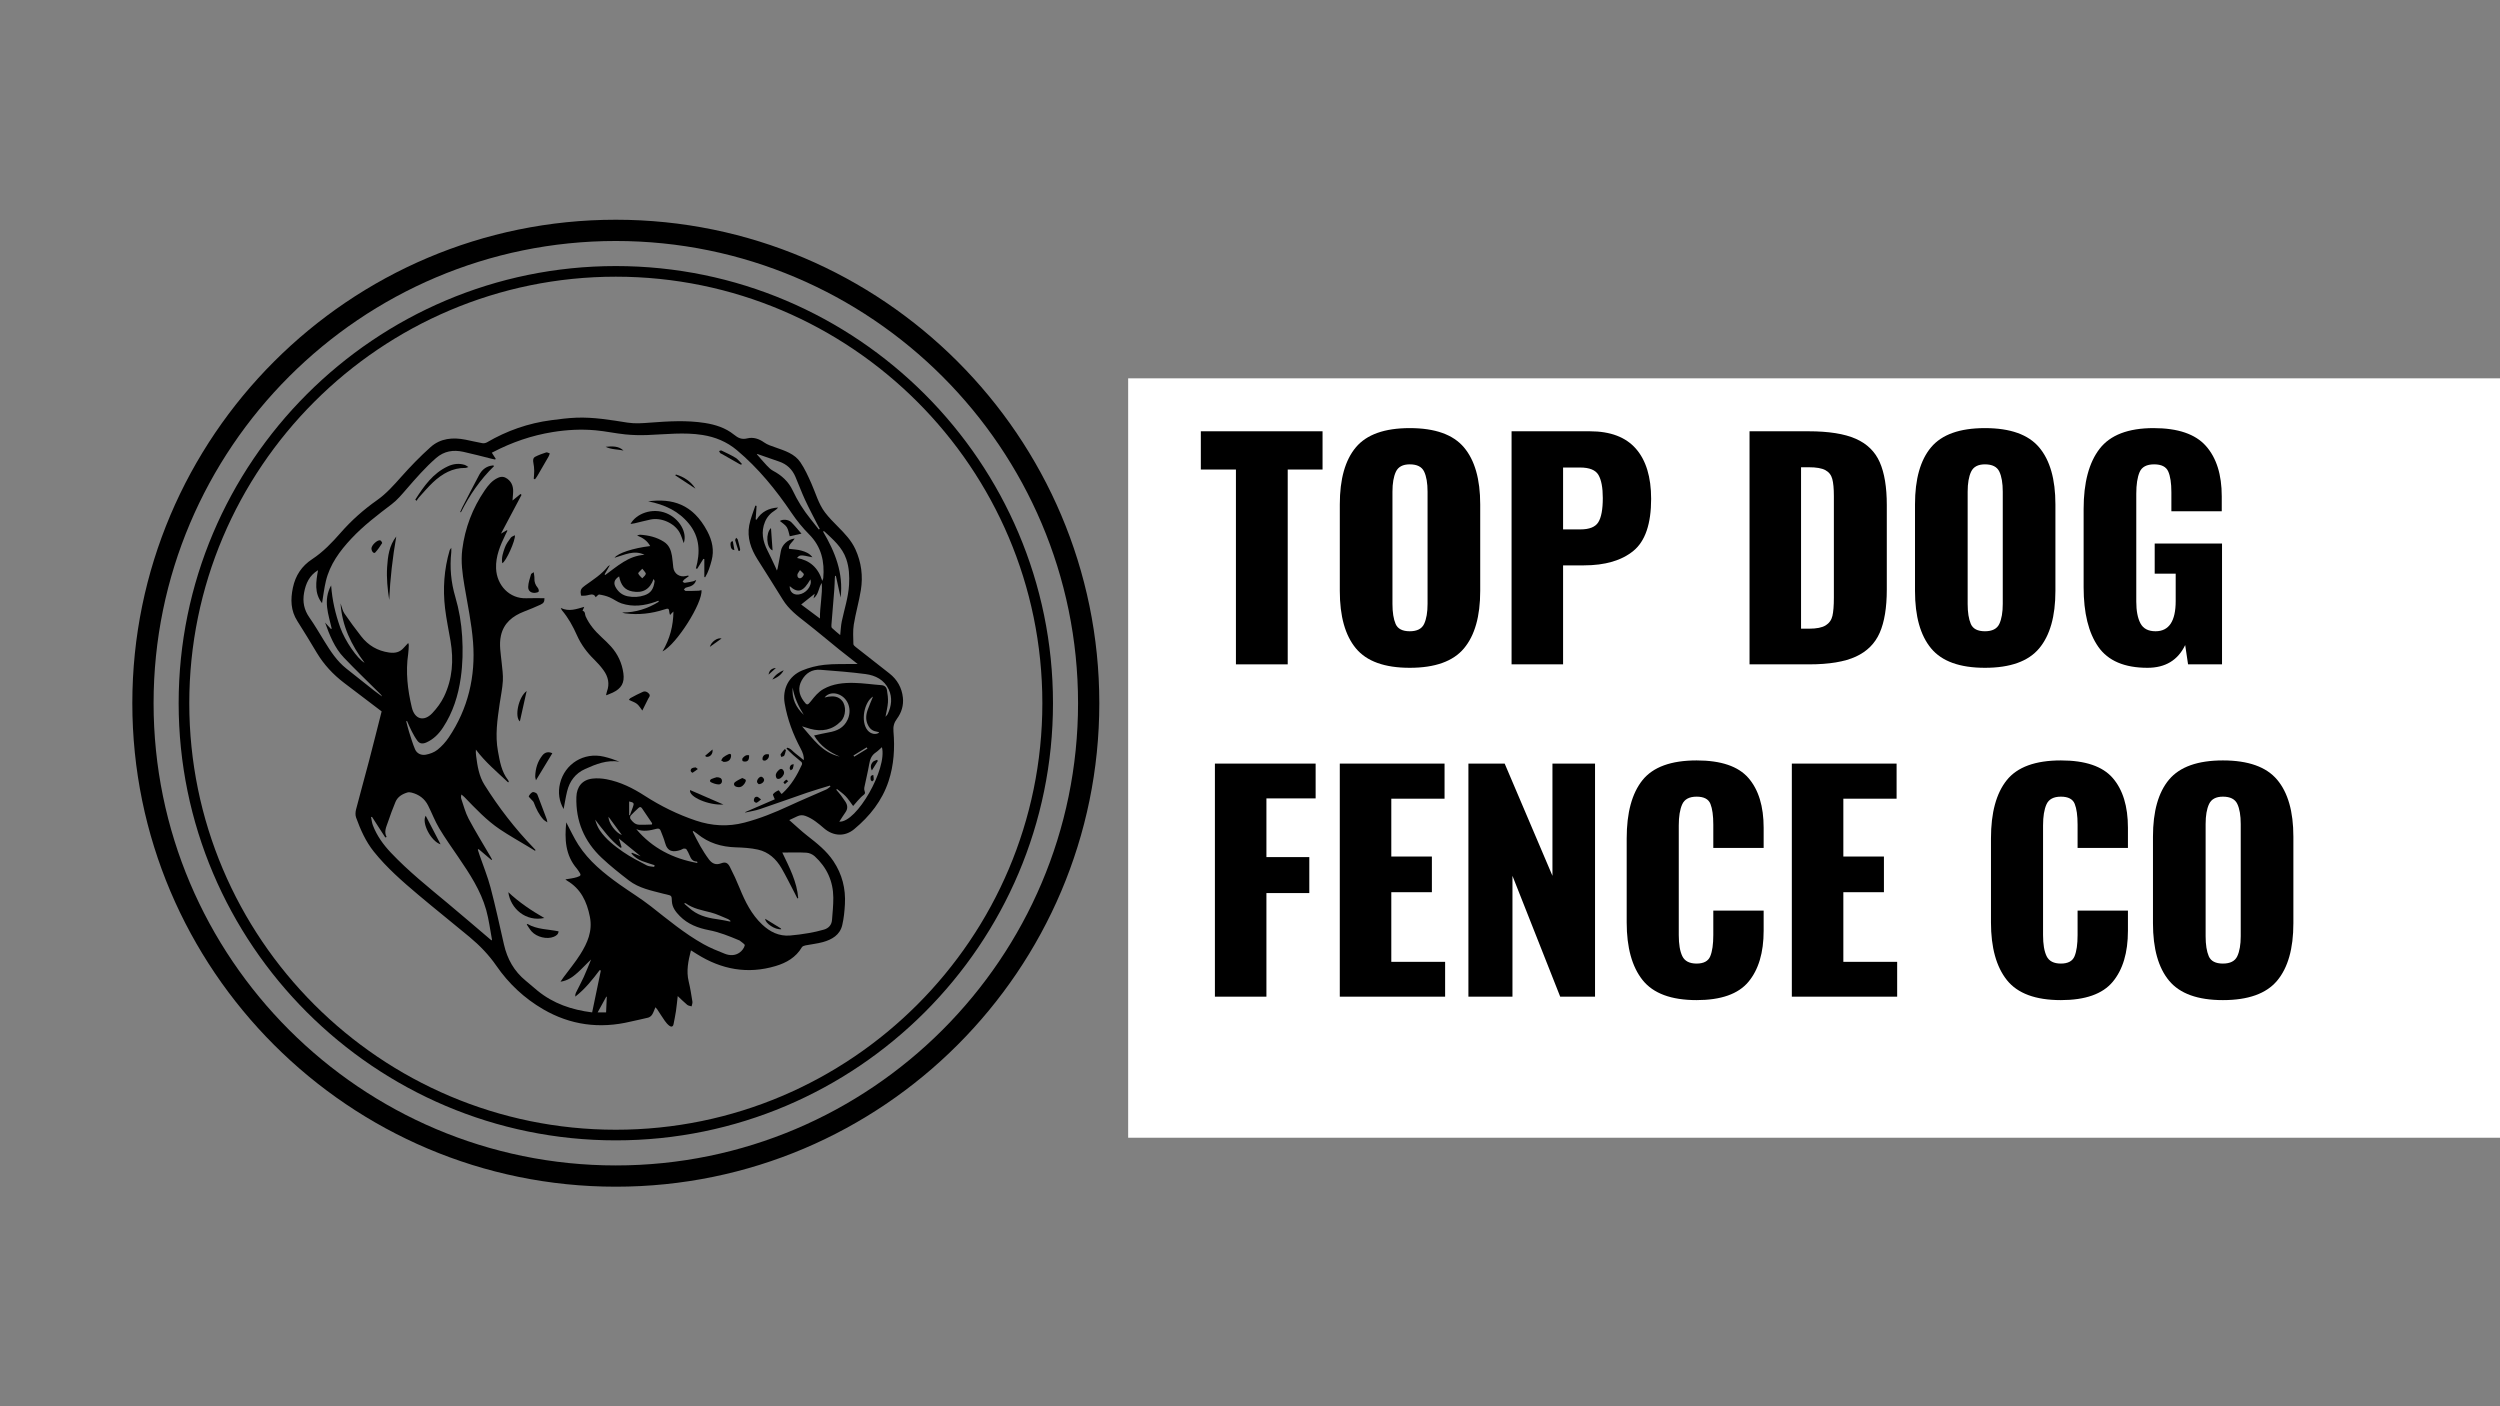 <svg xmlns="http://www.w3.org/2000/svg" xmlns:xlink="http://www.w3.org/1999/xlink" width="1920" zoomAndPan="magnify" viewBox="0 0 1440 810" height="1080" preserveAspectRatio="xMidYMid meet" version="1.0"><rect x="0" y="0" width="1440" height="810" fill="#808080" stroke="none"/><defs><g/><clipPath id="7be82baf2b"><path d="M 649.82 217.934 L 1440 217.934 L 1440 655.324 L 649.82 655.324 Z M 649.82 217.934 " clip-rule="nonzero"/></clipPath></defs><path fill="#000000" d="M 354.711 656.852 C 215.863 656.852 102.902 543.895 102.902 405.051 C 102.902 266.211 215.863 153.25 354.711 153.25 C 493.555 153.25 606.52 266.211 606.52 405.051 C 606.52 543.895 493.559 656.852 354.711 656.852 Z M 354.711 159.375 C 219.238 159.375 109.027 269.586 109.027 405.051 C 109.027 540.52 219.238 650.73 354.711 650.73 C 490.18 650.73 600.395 540.52 600.395 405.051 C 600.395 269.586 490.18 159.375 354.711 159.375 Z M 354.711 159.375 " fill-opacity="1" fill-rule="nonzero"/><path fill="#000000" d="M 354.711 683.539 C 201.148 683.539 76.219 558.609 76.219 405.051 C 76.219 251.496 201.148 126.566 354.711 126.566 C 508.27 126.566 633.203 251.496 633.203 405.051 C 633.203 558.609 508.27 683.539 354.711 683.539 Z M 354.711 138.812 C 207.902 138.812 88.465 258.246 88.465 405.051 C 88.465 551.859 207.902 671.293 354.711 671.293 C 501.52 671.293 620.957 551.859 620.957 405.051 C 620.957 258.246 501.52 138.812 354.711 138.812 Z M 354.711 138.812 " fill-opacity="1" fill-rule="nonzero"/><path fill="#000000" d="M 706.699 381.996 L 706.699 275.57 L 686.824 275.57 L 686.824 254.777 L 754.941 254.777 L 754.941 275.57 L 735.305 275.57 L 735.305 381.996 Z M 706.699 381.996 " fill-opacity="1" fill-rule="nonzero"/><path fill="#000000" d="M 803.109 383.762 C 795.941 383.762 789.82 382.828 784.754 380.961 C 779.691 379.094 775.66 376.309 772.676 372.598 C 769.688 368.891 767.531 364.527 766.207 359.516 C 764.879 354.504 764.219 348.594 764.219 341.789 L 764.219 294.832 C 764.219 287.977 764.879 282.055 766.207 277.066 C 767.531 272.078 769.688 267.742 772.676 264.059 C 775.66 260.379 779.691 257.617 784.754 255.773 C 789.82 253.934 795.941 253.012 803.109 253.012 C 817.086 253.012 827.102 256.531 833.156 263.562 C 839.207 270.598 842.234 281.02 842.234 294.832 L 842.234 341.789 C 842.234 355.602 839.207 366.051 833.156 373.137 C 827.102 380.223 817.086 383.762 803.109 383.762 Z M 798.707 362.969 C 799.926 363.582 801.395 363.891 803.109 363.891 C 804.824 363.891 806.305 363.594 807.555 363.008 C 808.797 362.418 809.758 361.676 810.434 360.781 C 811.109 359.887 811.645 358.723 812.035 357.289 C 812.426 355.859 812.668 354.516 812.773 353.262 C 812.875 352.008 812.93 350.512 812.93 348.773 L 812.93 287.77 C 812.93 286.082 812.875 284.613 812.773 283.359 C 812.668 282.105 812.426 280.777 812.035 279.367 C 811.645 277.961 811.109 276.824 810.434 275.953 C 809.758 275.086 808.797 274.355 807.555 273.766 C 806.305 273.18 804.824 272.887 803.109 272.887 C 801.395 272.887 799.926 273.18 798.707 273.766 C 797.484 274.355 796.535 275.07 795.859 275.914 C 795.184 276.762 794.664 277.91 794.301 279.367 C 793.938 280.828 793.719 282.145 793.641 283.32 C 793.562 284.5 793.523 285.98 793.523 287.77 L 793.523 348.773 C 793.523 350.562 793.562 352.062 793.641 353.262 C 793.719 354.465 793.938 355.793 794.301 357.254 C 794.664 358.711 795.184 359.875 795.859 360.742 C 796.535 361.613 797.484 362.355 798.707 362.969 Z M 798.707 362.969 " fill-opacity="1" fill-rule="nonzero"/><path fill="#000000" d="M 859.379 381.996 L 859.379 254.777 L 902.48 254.777 C 913.906 254.777 922.457 257.922 928.121 264.215 C 933.781 270.508 936.613 279.664 936.613 291.684 C 936.613 296.441 936.188 300.715 935.328 304.5 C 934.473 308.285 933.211 311.48 931.551 314.09 C 929.887 316.699 927.965 318.91 925.781 320.727 C 923.598 322.543 921.055 323.965 918.145 324.984 C 915.234 326.008 912.258 326.738 909.219 327.172 C 906.18 327.609 902.816 327.824 899.125 327.824 L 887.906 327.824 L 887.906 381.996 Z M 887.906 308.258 L 897.023 308.258 C 902.168 308.258 905.582 306.969 907.27 304.383 C 908.957 301.801 909.805 297.414 909.805 291.223 C 909.805 289.023 909.738 287.184 909.609 285.699 C 909.48 284.215 909.168 282.707 908.676 281.172 C 908.18 279.637 907.477 278.422 906.57 277.527 C 905.66 276.633 904.402 275.902 902.789 275.34 C 901.18 274.777 899.23 274.496 896.945 274.496 L 887.906 274.496 Z M 887.906 308.258 " fill-opacity="1" fill-rule="nonzero"/><path fill="#000000" d="M 990.938 381.996 L 990.938 254.777 L 1023.438 254.777 C 1031.906 254.777 1038.934 255.52 1044.52 257 C 1050.105 258.484 1054.559 260.914 1057.887 264.289 C 1061.211 267.668 1063.551 271.797 1064.902 276.684 C 1066.254 281.566 1066.93 287.695 1066.93 295.062 L 1066.93 340.945 C 1066.93 348.363 1066.238 354.566 1064.859 359.555 C 1063.484 364.539 1061.145 368.762 1057.848 372.215 C 1054.547 375.668 1050.133 378.16 1044.598 379.695 C 1039.066 381.23 1032.141 381.996 1023.828 381.996 Z M 1019.465 362.508 L 1023.828 362.508 C 1026.008 362.508 1027.867 362.367 1029.398 362.086 C 1030.934 361.805 1032.207 361.309 1033.219 360.59 C 1034.23 359.875 1035.035 359.121 1035.637 358.328 C 1036.234 357.535 1036.672 356.383 1036.961 354.875 C 1037.246 353.363 1037.43 351.934 1037.508 350.574 C 1037.586 349.223 1037.621 347.391 1037.621 345.09 L 1037.621 290.379 C 1037.621 287.156 1037.492 284.676 1037.234 282.938 C 1036.973 281.199 1036.375 279.613 1035.441 278.18 C 1034.504 276.746 1033.117 275.762 1031.273 275.227 C 1029.426 274.688 1026.918 274.418 1023.75 274.418 L 1019.465 274.418 Z M 1019.465 362.508 " fill-opacity="1" fill-rule="nonzero"/><path fill="#000000" d="M 1121.25 383.762 C 1114.082 383.762 1107.961 382.828 1102.895 380.961 C 1097.832 379.094 1093.801 376.309 1090.816 372.598 C 1087.828 368.891 1085.672 364.527 1084.348 359.516 C 1083.02 354.504 1082.359 348.594 1082.359 341.789 L 1082.359 294.832 C 1082.359 287.977 1083.02 282.055 1084.348 277.066 C 1085.672 272.078 1087.828 267.742 1090.816 264.059 C 1093.801 260.379 1097.832 257.617 1102.895 255.773 C 1107.961 253.934 1114.082 253.012 1121.25 253.012 C 1135.227 253.012 1145.242 256.531 1151.297 263.562 C 1157.348 270.598 1160.375 281.02 1160.375 294.832 L 1160.375 341.789 C 1160.375 355.602 1157.348 366.051 1151.297 373.137 C 1145.242 380.223 1135.227 383.762 1121.25 383.762 Z M 1116.848 362.969 C 1118.066 363.582 1119.535 363.891 1121.25 363.891 C 1122.965 363.891 1124.445 363.594 1125.695 363.008 C 1126.941 362.418 1127.898 361.676 1128.574 360.781 C 1129.25 359.887 1129.785 358.723 1130.176 357.289 C 1130.566 355.859 1130.809 354.516 1130.918 353.262 C 1131.02 352.008 1131.07 350.512 1131.07 348.773 L 1131.07 287.77 C 1131.07 286.082 1131.02 284.613 1130.918 283.359 C 1130.809 282.105 1130.566 280.777 1130.176 279.367 C 1129.785 277.961 1129.25 276.824 1128.574 275.953 C 1127.902 275.086 1126.941 274.355 1125.695 273.766 C 1124.445 273.18 1122.965 272.887 1121.25 272.887 C 1119.535 272.887 1118.066 273.18 1116.848 273.766 C 1115.625 274.355 1114.676 275.07 1114 275.914 C 1113.324 276.762 1112.805 277.91 1112.441 279.367 C 1112.082 280.828 1111.859 282.145 1111.781 283.32 C 1111.703 284.5 1111.664 285.98 1111.664 287.77 L 1111.664 348.773 C 1111.664 350.562 1111.703 352.062 1111.781 353.262 C 1111.859 354.465 1112.082 355.793 1112.441 357.254 C 1112.805 358.711 1113.324 359.875 1114 360.742 C 1114.676 361.613 1115.625 362.355 1116.848 362.969 Z M 1116.848 362.969 " fill-opacity="1" fill-rule="nonzero"/><path fill="#000000" d="M 1211.27 383.84 C 1204.723 383.84 1199.125 382.805 1194.473 380.73 C 1189.824 378.66 1186.145 375.629 1183.445 371.641 C 1180.742 367.648 1178.781 363.047 1177.562 357.828 C 1176.34 352.609 1175.73 346.574 1175.73 339.719 L 1175.73 297.438 C 1175.73 291.812 1176.133 286.773 1176.938 282.324 C 1177.742 277.871 1179.066 273.781 1180.91 270.047 C 1182.754 266.312 1185.16 263.215 1188.121 260.762 C 1191.082 258.305 1194.773 256.402 1199.188 255.043 C 1203.605 253.691 1208.723 253.012 1214.543 253.012 C 1220.152 253.012 1225.113 253.598 1229.43 254.777 C 1233.742 255.953 1237.34 257.59 1240.223 259.688 C 1243.105 261.785 1245.457 264.406 1247.277 267.551 C 1249.094 270.699 1250.395 274.125 1251.176 277.836 C 1251.953 281.543 1252.344 285.699 1252.344 290.305 L 1252.344 298.359 L 1224.441 298.359 L 1224.441 288.156 C 1224.441 286.211 1224.402 284.625 1224.324 283.398 C 1224.246 282.168 1224.035 280.816 1223.699 279.328 C 1223.359 277.848 1222.867 276.695 1222.219 275.879 C 1221.57 275.059 1220.633 274.355 1219.414 273.766 C 1218.191 273.18 1216.699 272.887 1214.93 272.887 C 1213.113 272.887 1211.566 273.219 1210.297 273.883 C 1209.023 274.547 1208.047 275.355 1207.371 276.301 C 1206.695 277.246 1206.164 278.512 1205.773 280.098 C 1205.383 281.684 1205.152 283.129 1205.074 284.434 C 1204.996 285.738 1204.957 287.336 1204.957 289.23 L 1204.957 347.469 C 1204.957 352.535 1205.723 356.535 1207.254 359.477 C 1208.785 362.418 1211.582 363.891 1215.633 363.891 C 1223.117 363.891 1226.855 358.238 1226.855 346.93 L 1226.855 332.66 L 1215.168 332.66 L 1215.168 315.855 L 1252.656 315.855 L 1252.656 381.996 L 1233.715 381.996 L 1232.078 371.332 C 1228.285 379.672 1221.348 383.84 1211.27 383.84 Z M 1211.27 383.84 " fill-opacity="1" fill-rule="nonzero"/><path fill="#000000" d="M 694.773 566.816 L 694.773 439.594 L 750.734 439.594 L 750.734 458.699 L 723.301 458.699 L 723.301 490.695 L 746.914 490.695 L 746.914 510.34 L 723.301 510.34 L 723.301 566.816 Z M 694.773 566.816 " fill-opacity="1" fill-rule="nonzero"/><path fill="#000000" d="M 763.906 566.816 L 763.906 439.594 L 821.969 439.594 L 821.969 458.777 L 792.434 458.777 L 792.434 490.234 L 814.957 490.234 L 814.957 509.801 L 792.434 509.801 L 792.434 547.785 L 822.281 547.785 L 822.281 566.816 Z M 763.906 566.816 " fill-opacity="1" fill-rule="nonzero"/><path fill="#000000" d="M 835.219 566.816 L 835.219 439.594 L 855.328 439.594 L 881.902 500.672 L 881.902 439.594 L 905.598 439.594 L 905.598 566.816 L 886.27 566.816 L 859.613 500.98 L 859.613 566.816 Z M 835.219 566.816 " fill-opacity="1" fill-rule="nonzero"/><path fill="#000000" d="M 961.559 568.582 C 954.336 568.582 948.176 567.594 943.086 565.625 C 937.992 563.656 933.98 560.754 931.043 556.918 C 928.109 553.078 925.992 548.656 924.691 543.641 C 923.395 538.629 922.742 532.746 922.742 525.992 L 922.742 480.645 C 922.742 473.738 923.395 467.742 924.691 462.652 C 925.992 457.562 928.109 453.109 931.043 449.301 C 933.98 445.488 937.98 442.625 943.047 440.707 C 948.113 438.785 954.281 437.828 961.559 437.828 C 968.52 437.828 974.457 438.699 979.367 440.438 C 984.277 442.176 988.121 444.734 990.902 448.109 C 993.68 451.488 995.68 455.324 996.902 459.621 C 998.121 463.918 998.734 468.906 998.734 474.582 L 998.734 485.785 L 970.832 485.785 L 970.832 472.973 C 970.832 470.977 970.805 469.469 970.754 468.445 C 970.703 467.422 970.52 466.105 970.207 464.492 C 969.898 462.883 969.441 461.664 968.844 460.848 C 968.246 460.031 967.324 459.301 966.078 458.66 C 964.832 458.023 963.324 457.703 961.559 457.703 C 959.789 457.703 958.285 458.023 957.035 458.66 C 955.789 459.301 954.84 460.07 954.191 460.961 C 953.539 461.859 953.023 463.086 952.633 464.645 C 952.242 466.207 952.012 467.629 951.934 468.906 C 951.855 470.184 951.816 471.77 951.816 473.664 L 951.816 532.977 C 951.816 538.09 952.492 541.992 953.844 544.68 C 955.191 547.363 957.766 548.707 961.559 548.707 C 963.273 548.707 964.738 548.387 965.961 547.746 C 967.18 547.109 968.102 546.355 968.727 545.484 C 969.352 544.613 969.832 543.387 970.172 541.801 C 970.508 540.215 970.703 538.836 970.754 537.656 C 970.805 536.48 970.832 534.922 970.832 532.977 L 970.832 519.625 L 998.734 519.625 L 998.734 530.598 C 998.734 535.152 998.371 539.266 997.645 542.949 C 996.914 546.633 995.68 550.102 993.941 553.348 C 992.199 556.598 989.938 559.32 987.16 561.52 C 984.379 563.723 980.836 565.445 976.52 566.699 C 972.207 567.953 967.219 568.582 961.559 568.582 Z M 961.559 568.582 " fill-opacity="1" fill-rule="nonzero"/><path fill="#000000" d="M 1014.477 439.594 L 1043 439.594 L 1043 566.816 L 1014.477 566.816 Z M 1014.477 439.594 " fill-opacity="1" fill-rule="nonzero"/><path fill="#000000" d="M 1062.172 566.816 L 1062.172 439.594 L 1082.281 439.594 L 1108.855 500.672 L 1108.855 439.594 L 1132.551 439.594 L 1132.551 566.816 L 1113.223 566.816 L 1086.566 500.98 L 1086.566 566.816 Z M 1062.172 566.816 " fill-opacity="1" fill-rule="nonzero"/><path fill="#000000" d="M 1185.238 568.656 C 1178.691 568.656 1173.094 567.621 1168.441 565.547 C 1163.793 563.477 1160.113 560.445 1157.414 556.457 C 1154.711 552.465 1152.75 547.863 1151.531 542.645 C 1150.309 537.426 1149.699 531.391 1149.699 524.535 L 1149.699 482.254 C 1149.699 476.629 1150.102 471.59 1150.906 467.141 C 1151.711 462.688 1153.035 458.598 1154.879 454.863 C 1156.723 451.129 1159.129 448.031 1162.09 445.578 C 1165.051 443.121 1168.742 441.219 1173.156 439.859 C 1177.574 438.508 1182.691 437.828 1188.512 437.828 C 1194.121 437.828 1199.082 438.414 1203.398 439.594 C 1207.711 440.77 1211.309 442.406 1214.191 444.504 C 1217.074 446.602 1219.426 449.223 1221.246 452.367 C 1223.062 455.516 1224.363 458.945 1225.145 462.652 C 1225.922 466.359 1226.312 470.516 1226.312 475.121 L 1226.312 483.176 L 1198.41 483.176 L 1198.41 472.973 C 1198.41 471.027 1198.371 469.441 1198.293 468.215 C 1198.215 466.984 1198.004 465.633 1197.668 464.148 C 1197.328 462.664 1196.836 461.512 1196.188 460.695 C 1195.539 459.875 1194.602 459.172 1193.383 458.586 C 1192.16 457.996 1190.668 457.703 1188.898 457.703 C 1187.082 457.703 1185.535 458.035 1184.266 458.699 C 1182.992 459.363 1182.016 460.172 1181.34 461.117 C 1180.664 462.062 1180.133 463.332 1179.742 464.914 C 1179.352 466.5 1179.121 467.945 1179.043 469.25 C 1178.965 470.555 1178.926 472.152 1178.926 474.047 L 1178.926 532.285 C 1178.926 537.352 1179.691 541.355 1181.223 544.293 C 1182.754 547.234 1185.551 548.707 1189.602 548.707 C 1197.086 548.707 1200.824 543.055 1200.824 531.75 L 1200.824 517.477 L 1189.137 517.477 L 1189.137 500.672 L 1226.625 500.672 L 1226.625 566.816 L 1207.684 566.816 L 1206.047 556.148 C 1202.254 564.488 1195.316 568.656 1185.238 568.656 Z M 1185.238 568.656 " fill-opacity="1" fill-rule="nonzero"/><path fill="#000000" d="M 1322.254 568.582 C 1315.031 568.582 1308.871 567.594 1303.781 565.625 C 1298.691 563.656 1294.676 560.754 1291.738 556.918 C 1288.805 553.078 1286.688 548.656 1285.391 543.641 C 1284.09 538.629 1283.441 532.746 1283.441 525.992 L 1283.441 480.645 C 1283.441 473.738 1284.09 467.742 1285.391 462.652 C 1286.688 457.562 1288.805 453.109 1291.738 449.301 C 1294.676 445.488 1298.676 442.625 1303.742 440.707 C 1308.809 438.785 1314.977 437.828 1322.254 437.828 C 1329.215 437.828 1335.152 438.699 1340.062 440.438 C 1344.973 442.176 1348.816 444.734 1351.598 448.109 C 1354.375 451.488 1356.379 455.324 1357.598 459.621 C 1358.82 463.918 1359.43 468.906 1359.43 474.582 L 1359.43 485.785 L 1331.527 485.785 L 1331.527 472.973 C 1331.527 470.977 1331.5 469.469 1331.449 468.445 C 1331.398 467.422 1331.215 466.105 1330.902 464.492 C 1330.594 462.883 1330.137 461.664 1329.539 460.848 C 1328.941 460.031 1328.02 459.301 1326.773 458.66 C 1325.527 458.023 1324.02 457.703 1322.254 457.703 C 1320.484 457.703 1318.98 458.023 1317.734 458.66 C 1316.484 459.301 1315.535 460.07 1314.887 460.961 C 1314.238 461.859 1313.719 463.086 1313.328 464.645 C 1312.938 466.207 1312.707 467.629 1312.629 468.906 C 1312.551 470.184 1312.512 471.77 1312.512 473.664 L 1312.512 532.977 C 1312.512 538.09 1313.188 541.992 1314.539 544.68 C 1315.887 547.363 1318.461 548.707 1322.254 548.707 C 1323.969 548.707 1325.434 548.387 1326.656 547.746 C 1327.875 547.109 1328.801 546.355 1329.422 545.484 C 1330.047 544.613 1330.527 543.387 1330.867 541.801 C 1331.203 540.215 1331.398 538.836 1331.449 537.656 C 1331.5 536.48 1331.527 534.922 1331.527 532.977 L 1331.527 519.625 L 1359.43 519.625 L 1359.43 530.598 C 1359.43 535.152 1359.066 539.266 1358.34 542.949 C 1357.609 546.633 1356.379 550.102 1354.637 553.348 C 1352.895 556.598 1350.633 559.32 1347.855 561.52 C 1345.074 563.723 1341.531 565.445 1337.215 566.699 C 1332.902 567.953 1327.918 568.582 1322.254 568.582 Z M 1322.254 568.582 " fill-opacity="1" fill-rule="nonzero"/><path fill="#000000" d="M 1412.039 568.582 C 1404.867 568.582 1398.75 567.645 1393.684 565.781 C 1388.617 563.914 1384.59 561.125 1381.602 557.414 C 1378.613 553.707 1376.457 549.348 1375.133 544.332 C 1373.809 539.32 1373.145 533.41 1373.145 526.605 L 1373.145 479.648 C 1373.145 472.793 1373.809 466.871 1375.133 461.883 C 1376.457 456.895 1378.613 452.562 1381.602 448.879 C 1384.59 445.195 1388.617 442.434 1393.684 440.59 C 1398.75 438.75 1404.867 437.828 1412.039 437.828 C 1426.012 437.828 1436.031 441.348 1442.082 448.379 C 1448.133 455.414 1451.16 465.836 1451.16 479.648 L 1451.16 526.605 C 1451.16 540.418 1448.133 550.867 1442.082 557.953 C 1436.031 565.039 1426.012 568.582 1412.039 568.582 Z M 1407.633 547.785 C 1408.855 548.398 1410.324 548.707 1412.039 548.707 C 1413.75 548.707 1415.234 548.41 1416.48 547.824 C 1417.727 547.234 1418.688 546.496 1419.363 545.598 C 1420.039 544.703 1420.574 543.539 1420.961 542.105 C 1421.352 540.676 1421.598 539.332 1421.703 538.078 C 1421.805 536.824 1421.859 535.328 1421.859 533.59 L 1421.859 472.59 C 1421.859 470.898 1421.805 469.43 1421.703 468.176 C 1421.598 466.922 1421.352 465.594 1420.961 464.184 C 1420.57 462.781 1420.039 461.641 1419.363 460.77 C 1418.688 459.902 1417.727 459.172 1416.48 458.586 C 1415.234 457.996 1413.75 457.703 1412.039 457.703 C 1410.324 457.703 1408.855 457.996 1407.633 458.586 C 1406.414 459.172 1405.465 459.887 1404.789 460.734 C 1404.113 461.578 1403.594 462.727 1403.23 464.184 C 1402.867 465.645 1402.645 466.961 1402.566 468.137 C 1402.488 469.316 1402.449 470.797 1402.449 472.59 L 1402.449 533.59 C 1402.449 535.379 1402.488 536.879 1402.566 538.078 C 1402.645 539.281 1402.867 540.609 1403.23 542.07 C 1403.594 543.527 1404.113 544.691 1404.789 545.559 C 1405.465 546.43 1406.414 547.172 1407.633 547.785 Z M 1407.633 547.785 " fill-opacity="1" fill-rule="nonzero"/><path fill="#000000" d="M 219.824 409.766 C 212.535 404.227 205.328 398.773 198.145 393.293 C 191.855 388.492 186.555 382.797 182.465 375.98 C 178.805 369.875 175.137 363.762 171.297 357.766 C 167.418 351.703 167.281 345.316 168.703 338.523 C 170.18 331.453 173.832 326.004 179.789 322.09 C 186.148 317.914 191.301 312.484 196.266 306.816 C 202.461 299.734 209.477 293.527 217.152 288.121 C 222.535 284.328 226.785 279.508 231.117 274.641 C 236.441 268.656 242.047 262.867 248.012 257.531 C 253.719 252.426 260.836 251.805 268.16 253.262 C 271.395 253.906 274.605 254.699 277.852 255.273 C 278.688 255.422 279.762 255.215 280.496 254.785 C 291.977 248.074 304.289 243.77 317.469 242.039 C 322.258 241.41 327.074 240.777 331.895 240.59 C 341.871 240.199 351.695 241.895 361.496 243.434 C 365.859 244.117 370.105 243.762 374.418 243.438 C 384.973 242.645 395.555 241.98 406.066 243.641 C 412.055 244.586 417.918 246.453 422.688 250.297 C 425.18 252.312 427.188 253.301 430.465 252.5 C 433.863 251.668 437.152 252.707 440.164 254.855 C 442.066 256.207 444.461 256.938 446.711 257.727 C 452.074 259.617 457.68 261.34 461.02 266.262 C 463.59 270.047 465.504 274.32 467.375 278.527 C 469.875 284.129 471.434 290.203 475.199 295.16 C 477.457 298.137 480.129 300.816 482.766 303.48 C 486.621 307.379 490.387 311.285 492.711 316.387 C 496.141 323.906 497.152 331.777 495.867 339.832 C 494.797 346.52 492.867 353.066 491.781 359.75 C 491.188 363.418 491.492 367.246 491.551 370.996 C 491.562 371.574 492.34 372.246 492.906 372.691 C 499.348 377.777 505.812 382.836 512.285 387.887 C 516.832 391.438 519.453 396.172 520.066 401.801 C 520.547 406.195 519.309 410.441 516.656 413.992 C 514.965 416.254 514.387 418.445 514.629 421.23 C 515.469 430.996 514.902 440.66 511.785 450.055 C 508.059 461.281 500.973 470.145 492.031 477.582 C 486.668 482.043 479.984 481.711 474.637 477.102 C 471.355 474.273 468.094 471.492 463.922 469.965 C 462.199 469.34 460.742 469.484 459.203 470.211 C 457.848 470.852 456.496 471.488 454.617 472.375 C 458.301 475.59 461.551 478.703 465.086 481.453 C 470.633 485.77 476.098 490.102 480.059 496.039 C 485.07 503.555 487.168 511.859 486.672 520.793 C 486.449 524.836 486.059 528.926 485.137 532.852 C 483.793 538.578 479.195 541.191 473.988 542.645 C 470.707 543.559 467.27 543.879 463.918 544.555 C 463.188 544.703 462.219 545.043 461.887 545.605 C 458.438 551.473 452.977 554.582 446.762 556.438 C 430.605 561.262 415.539 558.434 401.43 549.555 C 400.363 548.883 399.289 548.223 397.984 547.41 C 396.43 553.48 395.207 559.273 396.691 565.363 C 397.617 569.176 398.219 573.074 398.832 576.957 C 398.969 577.816 398.531 578.766 398.359 579.672 C 397.504 579.391 396.477 579.32 395.836 578.785 C 393.938 577.211 392.195 575.449 390.371 573.738 C 390.043 576.586 389.773 579.516 389.348 582.418 C 388.98 584.922 388.449 587.402 387.969 589.891 C 387.641 591.574 386.543 591.621 385.465 590.777 C 384.48 590.008 383.633 589.004 382.91 587.973 C 381.379 585.789 379.977 583.516 378.5 581.289 C 378.273 580.945 377.953 580.664 377.523 580.18 C 376.844 581.75 376.395 583.211 375.602 584.453 C 375.117 585.215 374.18 585.941 373.309 586.168 C 369.961 587.039 366.547 587.648 363.18 588.453 C 345.465 592.699 328.574 590.488 312.859 581.328 C 302.074 575.043 293.035 566.629 285.914 556.297 C 281.57 549.996 276.301 544.57 270.461 539.707 C 260.625 531.512 250.586 523.559 240.809 515.301 C 231.754 507.652 222.805 499.859 215.348 490.559 C 210.637 484.684 207.629 477.879 205.098 470.875 C 204.602 469.496 204.715 467.699 205.09 466.238 C 207.477 456.992 210.066 447.797 212.488 438.559 C 214.984 429.023 217.359 419.453 219.824 409.766 Z M 326.16 473.676 C 328.512 478.082 330.527 482.547 333.145 486.621 C 339.207 496.051 347.797 502.98 356.801 509.402 C 362.797 513.68 369.137 517.508 374.922 522.047 C 384.734 529.742 394.312 537.754 405.242 543.855 C 409.141 546.031 413.328 547.727 417.496 549.367 C 420.367 550.496 423.488 550.527 426.074 548.629 C 427.398 547.656 428.645 546.043 428.98 544.512 C 429.133 543.812 426.992 542.613 425.883 541.648 C 425.793 541.574 425.641 541.574 425.523 541.527 C 419.926 539.168 414.32 536.918 408.285 535.754 C 402.062 534.555 396.176 532.332 391.582 527.672 C 389.238 525.293 387.168 522.656 387.004 519.129 C 386.855 515.902 386.961 515.898 383.773 515.168 C 383.219 515.043 382.664 514.926 382.113 514.785 C 375.195 512.977 368.047 511.629 362.227 507.137 C 356.84 502.98 351.48 498.73 346.535 494.07 C 336.535 484.645 331.578 472.965 331.992 459.102 C 332.168 453.156 335.391 449.148 341.27 448.473 C 343.941 448.164 346.77 448.355 349.422 448.863 C 357.387 450.395 364.539 453.969 371.297 458.328 C 380.562 464.305 390.359 469.133 400.82 472.652 C 410.043 475.754 419.316 476.301 428.77 473.832 C 437.633 471.516 446.062 468.109 454.355 464.262 C 461.48 460.953 468.746 457.945 475.922 454.746 C 476.809 454.352 477.539 453.617 478.34 453.039 C 478.234 452.859 478.125 452.676 478.016 452.496 C 473.633 453.855 469.211 455.113 464.867 456.598 C 455.836 459.688 446.871 462.961 437.828 466.008 C 435.074 466.938 432.148 467.367 429.305 468.023 C 429.293 467.934 429.277 467.848 429.266 467.758 C 435.027 465.262 440.789 462.77 446.277 460.391 C 445.816 459.094 444.992 457.832 445.297 457.434 C 446.051 456.445 447.27 455.742 448.438 455.211 C 448.629 455.125 449.488 456.516 450.082 457.277 C 450.207 457.215 450.473 457.148 450.652 456.984 C 455.723 452.355 459.105 446.566 461.914 440.402 C 462.09 440.012 461.941 439.191 461.633 438.914 C 460.102 437.523 458.43 436.293 456.883 434.918 C 455.543 433.727 454.301 432.422 453.016 431.164 C 453.137 431.004 453.262 430.84 453.383 430.68 C 455.449 430.984 456.613 432.812 458.16 433.973 C 459.863 435.254 461.477 436.652 462.922 437.836 C 463.258 435.828 462.406 433.465 461.207 431.227 C 456.805 423.008 453.562 414.375 451.977 405.176 C 450.551 396.914 454.289 389.43 462.016 386.199 C 466.047 384.516 470.477 383.414 474.824 382.934 C 480.438 382.312 486.145 382.574 491.812 382.457 C 492.391 382.445 492.969 382.457 493.996 382.457 C 490.164 379.449 486.734 376.82 483.375 374.109 C 477.035 368.988 470.816 363.719 464.395 358.707 C 459.359 354.773 454.305 350.969 450.883 345.383 C 446.102 337.574 441.145 329.875 436.277 322.117 C 432.531 316.145 430.242 309.703 431.543 302.613 C 432.254 298.73 433.871 295.016 435.082 291.227 C 435.316 291.289 435.555 291.348 435.793 291.406 C 435.617 293.984 435.441 296.559 435.262 299.137 C 435.422 299.219 435.582 299.301 435.742 299.383 C 438.617 294.707 442.902 292.637 448.18 292.336 C 447.684 293.008 447.086 293.531 446.414 293.941 C 443.773 295.559 441.777 297.809 440.625 300.613 C 438.285 306.301 439.344 311.773 442.066 317.09 C 443.648 320.18 445.082 323.348 446.57 326.484 C 446.855 327.078 447.094 327.691 447.496 328.633 C 447.715 328.004 447.848 327.734 447.902 327.449 C 448.543 324.09 449.227 320.734 449.793 317.363 C 450.336 314.121 453.562 310.695 457.727 310.156 C 456.676 312.27 453.984 313.57 454.465 316.113 C 457.059 316.465 459.477 316.516 461.711 317.176 C 463.965 317.84 466.301 318.703 467.961 320.996 C 461.09 319.504 460.621 319.523 459.113 321.402 C 466.445 322.742 471.293 326.965 473.621 334.574 C 473.98 333.625 474.168 333.34 474.191 333.043 C 475.039 323.496 473.16 314.938 466.074 307.816 C 462.32 304.047 458.906 299.832 455.926 295.422 C 446.887 282.059 436.816 269.66 424.395 259.254 C 418.605 254.402 411.891 251.684 404.621 250.539 C 394.105 248.875 383.523 250.18 372.965 250.578 C 368.727 250.734 364.445 250.648 360.23 250.223 C 354.488 249.641 348.816 248.383 343.074 247.859 C 334.812 247.105 326.578 247.539 318.344 248.867 C 306.277 250.812 294.926 254.719 284.121 260.34 C 283.793 260.512 283.453 260.672 283.285 260.758 C 284.203 262.18 284.875 263.23 285.551 264.281 C 285.422 264.414 285.289 264.547 285.16 264.68 C 284.504 264.539 283.844 264.414 283.195 264.254 C 277.738 262.906 272.309 261.422 266.816 260.234 C 261.09 259 255.836 259.77 251.145 263.863 C 244.918 269.301 239.547 275.488 234.16 281.699 C 231.5 284.766 228.848 287.973 225.648 290.402 C 217.527 296.578 209.422 302.719 202.414 310.195 C 195.727 317.332 190.012 325.051 187.695 334.746 C 186.703 338.887 186.223 343.152 185.504 347.422 C 180.898 341.621 182.023 335.035 183.18 328.434 C 178.168 331.473 176.121 336.078 175.152 341.406 C 174.203 346.609 175.117 351.258 178.199 355.66 C 181.289 360.078 184.004 364.762 186.84 369.352 C 190.391 375.105 194.039 380.77 199.43 385.047 C 204.766 389.277 210.094 393.527 215.441 397.746 C 216.938 398.922 218.496 400.02 220.027 401.152 C 219.754 400.363 219.215 399.914 218.719 399.422 C 211.812 392.551 204.766 385.812 198.051 378.754 C 192.672 373.098 189.863 365.891 187.246 358.617 C 188.363 359.828 189.484 361.039 190.602 362.25 L 191.074 362.129 C 189.246 353.961 185.945 345.805 190.734 337.195 C 191.352 345.734 193.195 353.68 195.957 361.379 C 198.777 369.25 205.789 379.422 209.996 381.773 C 202.309 371.441 197.031 360.613 196.152 347.504 C 196.984 349.777 197.32 351.805 198.371 353.344 C 201.434 357.844 204.703 362.215 208.043 366.52 C 212.117 371.762 217.449 374.906 224.105 375.852 C 227.445 376.324 230.285 375.781 232.551 373.137 C 233.32 372.242 234.16 371.41 235.129 370.375 C 235.301 370.965 235.473 371.262 235.457 371.547 C 235.371 373.262 235.359 374.988 235.109 376.68 C 233.574 387.113 234.797 397.371 237.211 407.512 C 238.836 414.328 244.16 415.879 248.984 410.797 C 251.66 407.977 254.086 404.691 255.766 401.203 C 260.652 391.027 261.367 380.219 259.5 369.184 C 258.441 362.926 257.102 356.703 256.355 350.406 C 255.02 339.125 255.781 327.938 259 316.984 C 259.102 316.637 259.406 316.344 259.938 315.543 C 259.938 316.812 260 317.492 259.926 318.156 C 258.984 326.863 259.773 335.383 262.254 343.801 C 264.445 351.246 265.73 358.871 266.207 366.641 C 266.695 374.555 266.527 382.438 265.418 390.281 C 263.969 400.566 260.91 410.32 255.16 419.066 C 252.758 422.723 249.754 425.781 245.641 427.633 C 243.625 428.539 241.832 428.508 240.512 426.777 C 239.184 425.031 238.121 423.066 237.102 421.113 C 236.113 419.23 235.332 417.238 234.457 415.293 C 234.297 415.352 234.133 415.41 233.973 415.469 C 234.52 417.508 234.992 419.574 235.629 421.582 C 236.699 424.941 237.684 428.344 239.062 431.578 C 240.156 434.137 242.711 435.168 245.254 434.707 C 247.602 434.277 250.113 433.355 251.949 431.895 C 254.449 429.906 256.699 427.414 258.488 424.754 C 269.652 408.156 273.992 389.605 272.48 369.891 C 271.641 358.973 269.328 348.16 267.508 337.328 C 266.344 330.398 265.379 323.465 266.273 316.449 C 267.852 304.098 272.168 292.742 279.203 282.457 C 281.219 279.516 283.445 276.738 286.875 275.203 C 288.84 274.328 290.508 274.52 292.215 275.766 C 295.27 278.004 295.824 281.121 295.5 284.59 C 295.398 285.68 295.324 286.773 295.203 288.324 C 297.02 286.832 298.418 285.68 299.816 284.531 C 300.012 284.703 300.211 284.875 300.406 285.051 C 296.473 292.469 292.539 299.887 288.562 307.387 C 289.773 306.672 290.902 306.004 292.152 305.266 C 292.152 305.719 292.195 305.863 292.145 305.965 C 291.816 306.648 291.453 307.316 291.121 307.996 C 288.152 314.141 285.465 320.383 285.738 327.402 C 286.117 337.215 293.566 344.961 303.152 344.59 C 306.637 344.453 310.129 344.566 313.613 344.566 C 313.609 346.543 313.25 347.387 311.348 348.277 C 308.254 349.719 305.082 350.996 301.898 352.234 C 295.273 354.816 290.156 358.832 288.527 366.156 C 287.387 371.301 288.457 376.418 288.945 381.539 C 289.281 385.082 289.855 388.664 289.648 392.188 C 289.391 396.609 288.43 400.992 287.797 405.395 C 286.5 414.469 285.121 423.52 286.82 432.723 C 287.906 438.609 288.836 444.492 292.688 449.383 C 292.891 449.645 292.949 450.016 293.078 450.336 C 292.941 450.441 292.809 450.543 292.672 450.648 C 286.27 444.605 279.469 438.969 274.109 431.773 C 273.996 433.078 274.098 434.246 274.246 435.41 C 274.996 441.215 275.887 447.027 279.062 452.082 C 287.234 465.109 296.59 477.23 307.273 488.309 C 307.688 488.734 308.078 489.18 308.48 489.617 C 308.367 489.762 308.258 489.906 308.148 490.051 C 307 489.34 305.855 488.621 304.703 487.922 C 299.105 484.523 293.367 481.34 287.941 477.691 C 280.289 472.543 273.996 465.812 267.609 459.227 C 267.047 458.645 266.387 458.16 265.773 457.629 C 265.48 458.691 265.469 459.477 265.711 460.172 C 267.043 463.988 268.02 468.004 269.895 471.543 C 273.754 478.816 278.102 485.832 282.246 492.957 C 282.652 493.652 283.035 494.363 283.43 495.066 C 283.297 495.156 283.168 495.246 283.039 495.336 C 280.582 493.246 278.125 491.156 275.672 489.066 C 275.52 489.191 275.371 489.312 275.219 489.438 C 275.547 490.445 275.863 491.457 276.203 492.457 C 278.355 498.738 280.895 504.914 282.582 511.32 C 285.434 522.152 287.789 533.113 290.281 544.039 C 292.18 552.355 296.105 559.414 302.77 564.859 C 305.086 566.754 307.312 568.762 309.633 570.652 C 318.66 578.008 329.188 581.656 341.074 583.141 C 342.738 575.133 344.41 567.078 346.086 559.023 C 345.863 558.938 345.637 558.855 345.414 558.773 C 341.246 564.32 336.93 569.727 331.367 574.051 C 331.293 573.207 331.398 572.488 331.707 571.863 C 333.184 568.844 334.809 565.895 336.203 562.84 C 337.73 559.492 339.062 556.055 340.48 552.66 C 337.695 555.203 335.309 557.938 332.609 560.316 C 329.965 562.641 327.125 564.852 322.844 565.457 C 323.672 564.254 324.148 563.52 324.664 562.82 C 327.871 558.465 331.363 554.293 334.23 549.727 C 338.344 543.172 341.414 536.359 339.77 528.055 C 338.023 519.262 334.555 511.918 326.586 507.234 C 326.164 506.984 325.805 506.629 325.676 506.527 C 327.898 506.117 330.152 505.93 332.258 505.258 C 334.828 504.434 334.852 504.016 333.375 501.879 C 333.051 501.406 332.762 500.902 332.391 500.473 C 325.57 492.633 325.18 483.34 326.16 473.676 Z M 459.777 517.281 C 459.613 517.352 459.449 517.426 459.285 517.5 C 458.672 516.281 458.074 515.051 457.441 513.84 C 455.023 509.234 452.746 504.547 450.137 500.055 C 447.059 494.762 442.664 490.727 436.586 489.375 C 432.418 488.449 428.055 488.195 423.762 488.062 C 415.562 487.809 408.141 485.605 401.734 480.348 C 400.984 479.734 400.168 479.203 399.383 478.633 C 399.254 478.758 399.125 478.883 399 479.004 C 400.449 481.797 401.801 484.641 403.379 487.359 C 404.898 489.988 406.516 492.582 408.34 495.008 C 410.047 497.273 412.199 498.477 415.305 497.285 C 417.75 496.352 419.141 496.875 420.383 499.27 C 422.473 503.305 424.359 507.457 426.074 511.664 C 429.211 519.375 432.859 526.734 439.023 532.539 C 443.5 536.754 448.695 539.359 455.012 538.863 C 458.551 538.582 462.086 538.09 465.586 537.492 C 468.637 536.973 471.68 536.32 474.641 535.438 C 477.254 534.66 479.008 532.805 479.234 529.957 C 479.574 525.656 480.016 521.344 479.988 517.039 C 479.922 507.586 476.242 499.602 469.293 493.238 C 468.078 492.125 466.203 491.266 464.582 491.164 C 460.102 490.883 455.594 491.066 450.605 491.066 C 454.824 499.875 459.031 508 459.777 517.281 Z M 214.266 470.516 C 214.082 470.551 213.902 470.582 213.723 470.617 C 214.062 472.207 214.207 473.871 214.777 475.371 C 217.078 481.395 220.781 486.527 225.188 491.184 C 235.242 501.809 246.645 510.926 257.852 520.262 C 266.07 527.105 274.164 534.09 282.316 541.012 C 282.59 541.242 282.879 541.457 283.195 541.699 C 283.293 541.469 283.398 541.348 283.379 541.254 C 282.301 535.527 281.609 529.695 280.039 524.105 C 276.867 512.832 270.441 503.172 263.93 493.602 C 260.211 488.141 256.355 482.754 252.984 477.086 C 250.496 472.906 248.766 468.289 246.566 463.93 C 244.594 460.02 241.32 457.617 237.098 456.547 C 236.328 456.352 235.418 456.238 234.684 456.461 C 231.668 457.371 229.02 458.938 227.766 461.977 C 226.195 465.773 224.754 469.633 223.449 473.531 C 222.531 476.273 221.023 479.02 222.688 482.105 C 222.438 482.199 222.188 482.293 221.934 482.391 C 219.379 478.43 216.82 474.473 214.266 470.516 Z M 510.043 412.852 C 510.633 412.141 511.082 411.777 511.305 411.305 C 513.496 406.672 514.117 401.863 511.918 397.137 C 509.316 391.551 504.254 389.008 498.531 388.258 C 489.906 387.129 481.215 386.457 472.535 385.797 C 467.695 385.43 464.078 387.727 461.762 391.949 C 459.492 396.082 460.164 400.016 462.848 403.734 C 464.738 406.355 465.145 406.387 467.121 403.863 C 469.203 401.203 471.285 398.594 474.328 396.883 C 479.809 393.793 485.82 393.234 491.867 393.355 C 497.133 393.457 502.387 394.262 507.652 394.645 C 509.59 394.785 510.621 395.855 510.895 397.531 C 511.27 399.84 511.605 402.219 511.461 404.535 C 511.297 407.188 510.59 409.809 510.043 412.852 Z M 481.469 331.688 C 481.301 331.703 481.133 331.719 480.965 331.734 C 480.926 332.195 480.867 332.652 480.848 333.109 C 480.754 335.203 480.734 337.305 480.57 339.395 C 480.035 346.238 479.434 353.078 478.898 359.922 C 478.852 360.523 478.859 361.371 479.215 361.715 C 480.695 363.141 482.316 364.414 483.957 365.809 C 484.27 362.953 484.344 360.355 484.875 357.859 C 486.355 350.879 488.633 344.07 489.051 336.863 C 489.34 331.816 489.113 326.895 487.453 322.027 C 485.121 315.168 479.832 310.762 474.832 306.078 C 474.75 306 474.535 306.07 474.02 306.07 C 481.008 317.895 485.891 330.078 484.191 344.191 C 483.258 339.902 482.363 335.797 481.469 331.688 Z M 436.254 261.504 C 436.152 261.555 436.047 261.609 435.941 261.664 C 437.863 263.848 439.723 266.082 441.723 268.191 C 442.793 269.32 443.965 270.48 445.32 271.195 C 450.262 273.805 454.199 277.43 456.57 282.469 C 459.348 288.371 462.75 293.828 466.836 298.891 C 468.465 300.906 470.051 302.953 471.652 304.988 C 471.832 304.871 472.008 304.75 472.184 304.633 C 471.688 303.715 471.176 302.805 470.703 301.871 C 468.336 297.184 465.852 292.551 463.652 287.785 C 461.668 283.477 460.039 279.004 458.168 274.637 C 456.328 270.332 453.219 267.348 448.723 265.84 C 444.551 264.441 440.41 262.953 436.254 261.504 Z M 483.43 473.27 C 493.461 473.98 511.191 442.703 507.984 430.375 C 506.762 431.441 505.664 432.602 504.371 433.477 C 501.938 435.113 501.121 437.445 500.648 440.199 C 499.883 444.676 498.762 449.09 497.859 453.543 C 497.719 454.223 497.766 455.039 498.016 455.676 C 498.398 456.652 498.363 457.199 497.422 457.895 C 496.191 458.805 495.16 460.004 494.102 461.133 C 493.188 462.102 492.355 463.145 491.406 464.254 C 489.801 462.129 488.613 460.227 487.098 458.641 C 485.602 457.074 483.773 455.828 482.09 454.441 C 481.965 454.602 481.84 454.762 481.715 454.926 C 482.613 455.996 483.547 457.035 484.395 458.145 C 485.277 459.301 486.109 460.504 486.91 461.723 C 488.254 463.758 488.453 465.801 486.969 467.902 C 485.777 469.59 484.688 471.348 483.43 473.27 Z M 401.496 497.059 L 401.781 496.578 C 401.602 496.457 401.426 496.227 401.246 496.227 C 398.793 496.234 397.961 494.465 397.156 492.602 C 396.656 491.441 396.117 490.277 395.418 489.234 C 395.184 488.879 394.375 488.695 393.883 488.773 C 393.223 488.883 392.645 489.395 391.988 489.602 C 387.949 490.887 384.488 490.938 383.004 485.254 C 382.402 482.945 381.383 480.738 380.547 478.488 C 380.141 477.402 379.309 477.082 378.258 477.363 C 374.371 478.398 370.488 479.207 366.5 477.586 C 375.762 488.59 387.703 494.527 401.496 497.059 Z M 483.711 435.793 C 477.812 433.199 472.57 429.84 468.902 423.648 C 471.957 422.988 474.633 422.301 477.348 421.852 C 482.105 421.062 486.059 419.215 488.215 414.559 C 490.832 408.906 488.711 402.461 483.395 400.102 C 480.215 398.691 476.75 399.336 474.969 401.773 C 475.738 401.594 476.398 401.387 477.074 401.289 C 480.09 400.852 482.91 401.059 485.062 403.652 C 487.492 406.582 487.305 412.426 484.371 415.445 C 479.426 420.531 473.375 421.602 466.688 419.809 C 465.105 419.383 463.547 418.852 461.98 418.367 C 468.27 425.477 473.629 433.602 483.711 435.793 Z M 461.473 348.191 C 464.852 350.715 468.41 353.375 472.281 356.266 C 472.199 349.145 473.828 342.535 473.34 335.781 C 471.387 338.539 471.703 342.34 468.586 344.656 C 468.887 343.516 469.125 342.609 469.289 341.984 C 466.77 343.988 464.184 346.039 461.473 348.191 Z M 376.801 499.32 C 376.887 499 376.973 498.676 377.055 498.355 C 374.668 497.574 372.246 496.887 369.902 495.992 C 367.457 495.062 365.332 493.621 363.691 491.605 C 363.785 491.449 363.875 491.297 363.969 491.145 C 365.629 491.82 367.289 492.496 369.012 493.199 C 364.84 489.801 360.773 486.484 356.488 482.992 C 357.066 484.852 357.559 486.441 358.055 488.031 C 357.84 488.129 357.625 488.227 357.41 488.324 C 351.562 483.852 347.273 477.938 342.793 472.098 C 343.461 474.395 344.309 476.574 345.605 478.445 C 349.094 483.496 353.918 487.25 358.871 490.676 C 363.168 493.652 367.898 496.023 372.535 498.469 C 373.766 499.117 375.367 499.059 376.801 499.32 Z M 375.477 474.922 C 375.527 474.684 375.578 474.445 375.629 474.207 C 373.68 471.332 371.734 468.453 369.785 465.578 C 369.184 464.691 368.523 464.656 367.758 465.391 C 366.25 466.848 364.664 468.227 363.258 469.773 C 362.914 470.156 362.848 471.242 363.141 471.676 C 364.336 473.441 365.879 474.957 368.16 475.043 C 370.594 475.137 373.039 474.973 375.477 474.922 Z M 420.594 530.852 L 420.793 530.453 C 420.328 530.102 419.91 529.629 419.387 529.414 C 416.07 528.07 412.82 526.445 409.383 525.562 C 404.352 524.27 399.219 523.41 394.895 520.246 C 394.809 520.184 394.586 520.309 394.031 520.438 C 395.684 521.848 397.066 523.137 398.562 524.277 C 403.332 527.914 408.988 528.945 414.742 529.719 C 416.707 529.98 418.645 530.469 420.594 530.852 Z M 502.867 401.223 C 497.863 404.145 495.43 415.656 499.832 420.777 C 501.629 422.867 504.633 423.355 506.34 421.977 C 506.27 421.875 506.219 421.711 506.129 421.684 C 505.832 421.59 505.523 421.527 505.215 421.484 C 503.02 421.176 501.383 420.172 500.23 418.156 C 498.5 415.133 498.672 412.074 499.742 408.996 C 500.641 406.406 501.781 403.898 502.867 401.223 Z M 454.871 337.613 C 454.773 340.246 456.266 342.168 458.613 342.434 C 462.57 342.887 466.844 339.273 467.035 335.289 C 467.055 334.852 466.906 334.406 466.797 333.699 C 462.816 340.555 459.922 342.137 454.871 337.613 Z M 344.25 583.133 L 349.109 583.133 C 349.246 580.062 349.379 577.117 349.512 574.172 C 349.414 574.137 349.32 574.102 349.227 574.062 C 347.602 577.023 345.977 579.984 344.25 583.133 Z M 456.574 396.039 C 455.992 402.414 458.449 407.523 462.988 411.758 C 459.945 406.895 457.504 401.785 456.574 396.039 Z M 358.199 480.973 C 355.672 477.516 353.168 474.09 350.516 470.461 C 350.43 474.043 354.766 479.812 358.199 480.973 Z M 362.379 469.461 C 362.52 469.508 362.664 469.551 362.805 469.598 C 363.367 468.078 363.914 466.551 364.492 465.035 C 365.41 462.621 365.199 462.234 362.379 461.645 Z M 460.793 328.371 C 460.051 329.633 459.391 330.289 459.293 331.016 C 459.137 332.219 459.895 333.332 461.113 333.031 C 461.918 332.836 462.84 331.719 463.008 330.875 C 463.113 330.352 461.902 329.566 460.793 328.371 Z M 491.594 435.168 C 491.738 435.395 491.883 435.621 492.031 435.848 C 494.566 434.297 497.102 432.742 499.637 431.191 C 499.492 430.953 499.344 430.711 499.195 430.473 C 496.664 432.039 494.129 433.602 491.594 435.168 Z M 491.594 435.168 " fill-opacity="1" fill-rule="nonzero"/><path fill="#000000" d="M 381.586 375.211 C 385.891 367.945 387.805 360.422 387.902 352.238 C 387.586 352.535 387.262 352.828 386.957 353.137 C 386.66 353.441 386.379 353.77 385.961 354.23 C 385.797 353.699 385.633 353.359 385.594 353.008 C 385.305 350.359 385.152 350.227 382.547 351.074 C 375.254 353.445 367.812 354.273 360.188 353.316 C 359.594 353.242 359.012 353.086 358.422 352.801 C 366.109 352.824 373.043 350.586 379.438 346.621 C 379.367 346.418 379.301 346.215 379.23 346.012 C 378.684 346.219 378.141 346.441 377.586 346.637 C 371.152 348.922 364.59 349.746 358 347.566 C 355.574 346.766 353.465 345.055 351.09 344.047 C 349.223 343.254 347.188 342.754 345.18 342.453 C 344.605 342.367 343.855 343.418 343.098 344.023 C 342.43 342.316 341.027 342.219 339.418 342.625 C 338.621 342.824 337.812 343.035 336.996 343.102 C 336.191 343.168 334.695 343.18 334.664 343.004 C 334.461 341.902 334.273 340.605 334.688 339.633 C 335.102 338.66 336.141 337.867 337.059 337.207 C 341.703 333.871 346.586 330.824 350.172 326.219 C 350.316 326.035 350.586 325.953 351.316 325.5 C 350.113 327.594 349.18 329.207 348.25 330.824 C 348.383 330.945 348.516 331.07 348.645 331.191 C 355.578 326.172 361.996 320.125 371.246 319.566 C 365.172 316.602 359.68 319.656 353.957 321.273 C 355.992 318.555 364.699 315.715 374.512 314.527 C 372.871 311.547 370.379 309.777 366.957 308.445 C 367.789 308.215 368.227 307.977 368.648 308 C 373.523 308.305 378.145 309.355 382.367 312.039 C 385.43 313.988 386.484 316.918 387.051 320.16 C 387.441 322.406 387.523 324.707 387.832 326.969 C 388.309 330.492 391.527 332.633 394.988 331.801 C 395.469 331.688 395.957 331.602 396.441 331.504 C 396.527 331.652 396.613 331.801 396.699 331.945 C 395.816 332.574 394.902 333.16 394.074 333.852 C 393.691 334.168 393.477 334.688 393.188 335.117 C 393.617 335.328 394.074 335.762 394.473 335.707 C 396.086 335.496 397.688 335.164 399.285 334.82 C 399.727 334.727 400.129 334.449 401.012 334.043 C 400.453 336.102 399.285 336.984 397.938 337.602 C 397.031 338.02 395.973 338.109 395.043 338.488 C 394.598 338.672 394.285 339.191 393.914 339.559 C 394.289 339.852 394.66 340.395 395.035 340.398 C 397.492 340.422 399.949 340.34 402.402 340.25 C 402.953 340.23 403.496 340.035 404.055 339.914 C 404.84 347.18 389.578 371.344 381.586 375.211 Z M 356.605 332 C 353.656 333.93 353.133 335.992 354.941 338.82 C 356.512 341.277 358.656 342.871 361.598 343.465 C 364.871 344.129 368.078 343.938 371.188 342.891 C 375.105 341.574 376.461 339.062 377.051 334.801 C 377.09 334.527 376.82 334.215 376.496 333.469 C 374.273 339.602 370.137 341.797 364.219 340.668 C 359.941 339.855 357.645 337.219 356.605 332 Z M 369.973 327.586 C 368.832 328.855 367.465 329.859 367.625 330.309 C 368.012 331.379 369.121 332.188 369.941 333.102 C 370.664 332.258 371.801 331.492 371.973 330.547 C 372.098 329.859 370.945 328.941 369.973 327.586 Z M 369.973 327.586 " fill-opacity="1" fill-rule="nonzero"/><path fill="#000000" d="M 322.992 350.176 C 327.879 352.535 332.191 350.738 336.516 349.543 C 336.156 350.371 335.848 351.094 335.539 351.812 C 337.266 352.23 336.816 353.875 337.309 354.98 C 339.422 359.695 342.707 363.5 346.457 366.969 C 348.324 368.699 350.184 370.449 351.887 372.34 C 355.852 376.746 358.266 381.941 359.07 387.809 C 359.824 393.309 357.949 396.578 352.883 398.969 C 351.75 399.504 350.555 399.91 349.09 400.496 C 349.297 399.59 349.375 398.918 349.605 398.297 C 351.258 393.848 350.316 389.77 347.645 386.082 C 346.047 383.879 344.223 381.805 342.273 379.906 C 338.078 375.824 334.684 371.242 332.297 365.867 C 330.027 360.754 327.332 355.859 323.699 351.547 C 323.477 351.281 323.371 350.922 322.992 350.176 Z M 322.992 350.176 " fill-opacity="1" fill-rule="nonzero"/><path fill="#000000" d="M 373.332 288.781 C 387.066 286.977 399.055 290.141 407.449 306.094 C 410.258 311.43 411.457 316.988 409.895 322.82 C 409.008 326.133 408.012 329.52 406.184 332.492 C 406.023 332.449 405.859 332.406 405.695 332.363 L 405.695 322.016 C 405.508 321.984 405.316 321.953 405.129 321.922 C 403.949 323.824 402.766 325.723 401.586 327.621 C 401.332 327.555 401.082 327.488 400.828 327.422 C 403.426 318.16 403.148 309.402 396.812 301.652 C 390.832 294.344 382.852 290.621 373.332 288.781 Z M 373.332 288.781 " fill-opacity="1" fill-rule="nonzero"/><path fill="#000000" d="M 324.648 466.008 C 322.051 461.523 321.309 456.508 322.57 451.277 C 325.32 439.867 336.355 433.137 347.809 435.828 C 350.852 436.543 353.828 437.531 356.781 438.707 C 349.586 437.594 343.262 440.129 337.004 442.953 C 331.395 445.488 328.094 449.945 326.656 455.801 C 325.824 459.191 325.297 462.652 324.648 466.008 Z M 324.648 466.008 " fill-opacity="1" fill-rule="nonzero"/><path fill="#000000" d="M 363.176 301.801 C 366.457 295.816 375.711 292.309 383.805 295.605 C 391.34 298.676 396.012 306.723 393.836 312.836 C 393.062 310.824 392.492 308.609 391.414 306.68 C 388.391 301.27 380.812 297.961 374.719 299.246 C 371.625 299.898 368.562 300.719 365.484 301.438 C 364.773 301.602 364.043 301.664 363.176 301.801 Z M 363.176 301.801 " fill-opacity="1" fill-rule="nonzero"/><path fill="#000000" d="M 292.793 513.902 C 299.055 519.801 306.125 524.52 313.531 528.773 C 302.848 531.059 294.059 523.363 292.793 513.902 Z M 292.793 513.902 " fill-opacity="1" fill-rule="nonzero"/><path fill="#000000" d="M 239.207 287.766 C 244.133 280.098 249.293 272.652 257.945 268.609 C 261.094 267.141 264.387 266.738 267.754 267.797 C 268.344 267.98 268.852 268.434 269.805 269.008 C 268.922 269.289 268.539 269.523 268.156 269.52 C 260.684 269.43 254.719 272.863 249.496 277.746 C 246.582 280.473 244.004 283.559 241.305 286.516 C 240.762 287.105 240.363 287.828 239.902 288.492 C 239.668 288.25 239.438 288.008 239.207 287.766 Z M 239.207 287.766 " fill-opacity="1" fill-rule="nonzero"/><path fill="#000000" d="M 228.254 309.027 C 226.141 321.156 224.734 333.285 224.184 345.547 C 223.23 339.289 222.578 333 222.984 326.66 C 223.387 320.383 224.176 314.18 228.254 309.027 Z M 228.254 309.027 " fill-opacity="1" fill-rule="nonzero"/><path fill="#000000" d="M 307.438 275.766 C 307.535 274.258 307.738 272.746 307.711 271.242 C 307.68 269.695 307.547 268.129 307.23 266.617 C 306.93 265.164 306.969 263.766 308.301 263.082 C 310.305 262.055 312.453 261.277 314.605 260.594 C 315.18 260.414 315.984 260.969 316.684 261.184 C 316.441 261.801 316.27 262.457 315.945 263.027 C 313.801 266.773 311.637 270.508 309.457 274.23 C 309.074 274.879 308.582 275.465 308.141 276.082 C 307.906 275.977 307.672 275.871 307.438 275.766 Z M 307.438 275.766 " fill-opacity="1" fill-rule="nonzero"/><path fill="#000000" d="M 303.828 532.191 C 309.297 535.418 315.582 535.18 321.734 536.449 C 321.613 538.23 320.336 539.016 318.953 539.594 C 315.109 541.199 309.195 539.812 306.23 536.527 C 305.141 535.316 304.336 533.844 303.402 532.492 Z M 303.828 532.191 " fill-opacity="1" fill-rule="nonzero"/><path fill="#000000" d="M 369.984 409.273 C 368.918 407.914 368.105 406.406 366.871 405.43 C 365.605 404.43 363.93 403.953 362.246 403.156 C 362.512 402.84 362.77 402.293 363.203 402.062 C 365.531 400.816 367.855 399.535 370.281 398.504 C 371.594 397.945 372.906 398.473 373.852 399.625 C 374.805 400.785 373.793 401.609 373.34 402.523 C 372.309 404.609 371.27 406.688 369.984 409.273 Z M 369.984 409.273 " fill-opacity="1" fill-rule="nonzero"/><path fill="#000000" d="M 308.711 449.441 C 308.562 448.668 308.262 447.883 308.285 447.113 C 308.426 442.699 309.637 438.613 312.414 435.113 C 313.938 433.199 315.957 432.832 318.148 433.867 C 315.059 438.969 311.961 444.078 308.711 449.441 Z M 308.711 449.441 " fill-opacity="1" fill-rule="nonzero"/><path fill="#000000" d="M 315.289 473.664 C 314.262 472.977 313.605 472.691 313.16 472.215 C 310.477 469.34 308.82 465.879 307.461 462.23 C 307.191 461.5 306.402 460.965 305.871 460.328 C 305.391 459.754 304.418 458.887 304.559 458.625 C 305.043 457.711 305.797 456.766 306.691 456.309 C 307.227 456.039 308.332 456.484 308.961 456.922 C 309.465 457.273 309.699 458.074 309.945 458.719 C 311.629 463.129 313.289 467.551 314.941 471.973 C 315.066 472.301 315.09 472.668 315.289 473.664 Z M 315.289 473.664 " fill-opacity="1" fill-rule="nonzero"/><path fill="#000000" d="M 284.539 268.523 C 276.57 276.238 270.441 285.254 265.484 295.094 C 265.348 295.023 265.211 294.949 265.074 294.879 C 265.484 293.973 265.855 293.047 266.312 292.164 C 269.512 285.977 272.68 279.766 275.965 273.625 C 277.352 271.031 279.402 269.066 282.387 268.336 C 282.961 268.195 283.559 268.141 284.145 268.047 Z M 284.539 268.523 " fill-opacity="1" fill-rule="nonzero"/><path fill="#000000" d="M 461.637 307.375 C 459.004 307.961 456.875 308.438 454.891 308.879 C 454.348 307.105 454.141 305.137 453.184 303.652 C 452.254 302.203 450.559 301.246 449.207 300.082 C 450.754 298.977 454.137 299.164 455.785 300.793 C 457.797 302.781 459.562 305.016 461.637 307.375 Z M 461.637 307.375 " fill-opacity="1" fill-rule="nonzero"/><path fill="#000000" d="M 289.297 324.402 C 288.723 321.098 289.816 318.199 290.801 315.406 C 291.52 313.359 292.918 311.52 294.203 309.723 C 294.672 309.066 295.691 308.801 296.57 308.297 C 297.078 310.984 291.355 323.719 289.297 324.402 Z M 289.297 324.402 " fill-opacity="1" fill-rule="nonzero"/><path fill="#000000" d="M 416.672 463.395 C 408.359 464.027 396.438 458.938 397.504 455.074 C 403.801 457.809 410.117 460.551 416.672 463.395 Z M 416.672 463.395 " fill-opacity="1" fill-rule="nonzero"/><path fill="#000000" d="M 307.434 329.59 C 307.613 331.117 307.875 332.125 307.824 333.113 C 307.711 335.199 308.363 336.918 309.695 338.512 C 310.156 339.059 310.492 340.074 310.297 340.688 C 310.156 341.121 309.043 341.402 308.336 341.469 C 305.992 341.688 304.18 340.48 304.238 338.066 C 304.297 335.621 305.215 333.184 305.875 330.777 C 305.98 330.379 306.676 330.145 307.434 329.59 Z M 307.434 329.59 " fill-opacity="1" fill-rule="nonzero"/><path fill="#000000" d="M 303.359 397.992 C 302.008 404.051 300.727 409.789 299.449 415.516 C 296.375 413.113 298.422 401.754 303.359 397.992 Z M 303.359 397.992 " fill-opacity="1" fill-rule="nonzero"/><path fill="#000000" d="M 213.957 315.906 C 213.949 314.117 217.266 310.887 218.977 311.223 C 219.469 311.316 220.258 312.609 220.109 312.844 C 218.91 314.734 217.645 316.617 216.129 318.254 C 215.355 319.09 213.965 317.633 213.957 315.906 Z M 213.957 315.906 " fill-opacity="1" fill-rule="nonzero"/><path fill="#000000" d="M 426.891 267.703 C 426.562 267.559 426.223 267.441 425.914 267.266 C 422.566 265.355 419.223 263.438 415.875 261.531 C 415.547 261.34 415.109 261.273 414.867 261.012 C 414.566 260.688 414.418 260.223 414.199 259.816 C 414.645 259.695 415.203 259.336 415.512 259.484 C 418.285 260.82 421.098 262.105 423.715 263.707 C 425.109 264.562 426.137 266.023 427.332 267.211 C 427.184 267.375 427.039 267.539 426.891 267.703 Z M 426.891 267.703 " fill-opacity="1" fill-rule="nonzero"/><path fill="#000000" d="M 444.086 304.148 C 444.383 308.375 444.688 312.664 445 317.039 C 441.328 315.59 440.98 307.016 444.086 304.148 Z M 444.086 304.148 " fill-opacity="1" fill-rule="nonzero"/><path fill="#000000" d="M 427.469 448.133 C 428.465 448.633 429.379 448.809 429.539 449.254 C 429.719 449.758 429.363 450.602 429 451.133 C 427.566 453.234 426.184 453.781 424.176 453.195 C 422.762 452.785 422.27 451.363 423.402 450.477 C 424.645 449.508 426.148 448.875 427.469 448.133 Z M 427.469 448.133 " fill-opacity="1" fill-rule="nonzero"/><path fill="#000000" d="M 412.828 447.68 C 414.566 447.727 415.691 448.18 415.848 449.641 C 416 451.043 414.965 451.914 413.777 451.832 C 412.348 451.73 410.875 451.238 409.582 450.594 C 408.633 450.121 408.809 449.141 409.793 448.699 C 410.879 448.215 412.055 447.934 412.828 447.68 Z M 412.828 447.68 " fill-opacity="1" fill-rule="nonzero"/><path fill="#000000" d="M 451.625 445.133 C 451.629 446.434 450.07 448.344 448.785 448.605 C 447.203 448.926 446.969 447.77 446.852 446.695 C 446.711 445.438 448.391 443.277 449.625 442.926 C 450.598 442.648 451.625 443.781 451.625 445.133 Z M 451.625 445.133 " fill-opacity="1" fill-rule="nonzero"/><path fill="#000000" d="M 389.359 273.316 C 394.008 274.723 397.891 277.234 400.594 281.473 C 396.707 278.91 392.82 276.348 388.934 273.785 C 389.078 273.629 389.219 273.473 389.359 273.316 Z M 389.359 273.316 " fill-opacity="1" fill-rule="nonzero"/><path fill="#000000" d="M 416.816 438.863 C 416.602 438.738 415.996 438.391 415.391 438.043 C 415.77 437.438 416.023 436.676 416.547 436.258 C 417.473 435.527 418.516 434.914 419.594 434.43 C 420.734 433.914 421.258 434.453 421.086 435.672 C 420.785 437.793 419.48 438.902 416.816 438.863 Z M 416.816 438.863 " fill-opacity="1" fill-rule="nonzero"/><path fill="#000000" d="M 359.152 259.508 C 355.719 258.762 352.078 258.977 348.844 257.352 C 352.496 257.062 356.156 256.715 359.152 259.508 Z M 359.152 259.508 " fill-opacity="1" fill-rule="nonzero"/><path fill="#000000" d="M 437.012 451.688 C 436.82 451.449 436.172 451 436.066 450.449 C 435.832 449.188 437.43 447.207 438.582 447.398 C 439.172 447.496 439.945 448.309 440.086 448.922 C 440.375 450.184 438.875 451.656 437.012 451.688 Z M 437.012 451.688 " fill-opacity="1" fill-rule="nonzero"/><path fill="#000000" d="M 431.477 435.051 C 431.578 437.633 430.84 438.703 428.977 438.676 C 428.52 438.672 427.809 438.508 427.676 438.211 C 427.48 437.773 427.5 436.992 427.781 436.641 C 428.699 435.492 429.848 434.645 431.477 435.051 Z M 431.477 435.051 " fill-opacity="1" fill-rule="nonzero"/><path fill="#000000" d="M 451.41 386.043 C 450.035 388.793 447.602 390.289 444.863 391.426 C 446.398 388.887 448.664 387.195 451.41 386.043 Z M 451.41 386.043 " fill-opacity="1" fill-rule="nonzero"/><path fill="#000000" d="M 415.629 367.766 C 413.379 369.379 411.125 370.996 408.875 372.609 C 409.582 369.777 413.184 367.094 415.629 367.766 Z M 415.629 367.766 " fill-opacity="1" fill-rule="nonzero"/><path fill="#000000" d="M 425.398 317.316 C 424.742 315.305 424.027 313.309 423.473 311.27 C 423.359 310.844 423.824 310.254 424.02 309.742 C 424.348 310.113 424.844 310.438 424.969 310.871 C 425.488 312.676 425.918 314.508 426.316 316.344 C 426.383 316.648 426.125 317.023 426.016 317.367 C 425.809 317.348 425.602 317.332 425.398 317.316 Z M 425.398 317.316 " fill-opacity="1" fill-rule="nonzero"/><path fill="#000000" d="M 442.914 434.535 C 443.109 436.258 442.352 437.363 440.996 438.016 C 440.582 438.219 439.832 438.141 439.461 437.875 C 439.188 437.684 439.109 436.93 439.23 436.508 C 439.746 434.762 440.973 434.133 442.914 434.535 Z M 442.914 434.535 " fill-opacity="1" fill-rule="nonzero"/><path fill="#000000" d="M 438.359 460.492 C 437.172 461.391 436.516 462.125 435.703 462.398 C 435.348 462.516 434.246 461.707 434.23 461.289 C 434.188 460.141 434.562 458.863 436.055 458.93 C 436.66 458.957 437.234 459.695 438.359 460.492 Z M 438.359 460.492 " fill-opacity="1" fill-rule="nonzero"/><path fill="#000000" d="M 400.73 442.027 C 400.961 442.203 401.457 442.574 401.953 442.949 C 400.938 443.695 399.949 444.484 398.875 445.133 C 398.766 445.199 397.828 444.43 397.824 444.039 C 397.801 442.461 398.98 442.141 400.73 442.027 Z M 400.73 442.027 " fill-opacity="1" fill-rule="nonzero"/><path fill="#000000" d="M 406.184 435.297 C 407.5 434.176 408.816 433.055 410.406 431.703 C 410.816 434.461 408.777 436.32 406.641 435.887 C 406.488 435.691 406.336 435.496 406.184 435.297 Z M 406.184 435.297 " fill-opacity="1" fill-rule="nonzero"/><path fill="#000000" d="M 452.73 431.961 C 452.414 433.066 452.23 434.238 451.715 435.238 C 451.488 435.676 450.582 435.758 449.984 436 C 449.859 435.453 449.449 434.73 449.66 434.391 C 450.301 433.352 451.184 432.465 451.973 431.516 Z M 452.73 431.961 " fill-opacity="1" fill-rule="nonzero"/><path fill="#000000" d="M 422.09 311.723 C 422.406 313.484 422.715 315.172 423.023 316.867 C 421.652 316.75 420.961 315.906 420.801 314.066 C 420.703 312.984 420.688 311.867 422.09 311.723 Z M 422.09 311.723 " fill-opacity="1" fill-rule="nonzero"/><path fill="#000000" d="M 442.711 388.57 C 442.977 386.219 444.594 384.816 446.898 384.793 C 445.324 386.211 444.02 387.391 442.711 388.57 Z M 442.711 388.57 " fill-opacity="1" fill-rule="nonzero"/><path fill="#000000" d="M 457.211 440.23 C 457.016 441.172 456.945 442.039 456.621 442.805 C 456.457 443.199 455.836 443.398 455.418 443.688 C 455.219 443.258 454.801 442.797 454.855 442.398 C 455.008 441.25 455.441 440.215 457.211 440.23 Z M 457.211 440.23 " fill-opacity="1" fill-rule="nonzero"/><path fill="#000000" d="M 454.004 449.977 C 453.227 450.641 452.645 451.141 452.062 451.641 C 451.781 451.277 451.199 450.676 451.266 450.594 C 451.734 450.012 452.312 449.5 452.926 449.062 C 452.996 449.012 453.477 449.523 454.004 449.977 Z M 454.004 449.977 " fill-opacity="1" fill-rule="nonzero"/><path fill="#000000" d="M 440.75 529.223 C 443.727 531.047 446.738 532.887 449.738 534.746 C 449.867 534.824 449.906 535.059 449.992 535.238 C 446.465 535.641 440.781 531.879 440.75 529.223 Z M 440.75 529.223 " fill-opacity="1" fill-rule="nonzero"/><path fill="#000000" d="M 245.207 469.863 C 248.105 475.43 250.883 480.773 253.766 486.309 C 248.309 484.688 242.676 473.93 245.207 469.863 Z M 245.207 469.863 " fill-opacity="1" fill-rule="nonzero"/><path fill="#000000" d="M 505.613 438.336 C 504.473 440.156 503.332 441.973 502.191 443.793 C 501.23 441.895 501.551 440.25 502.691 438.934 C 503.27 438.266 504.367 438.047 505.23 437.625 C 505.359 437.863 505.484 438.102 505.613 438.336 Z M 505.613 438.336 " fill-opacity="1" fill-rule="nonzero"/><path fill="#000000" d="M 503.016 446.383 C 503.129 447.434 503.328 448.293 503.266 449.133 C 503.242 449.477 502.652 449.777 502.324 450.102 C 502.035 449.77 501.512 449.441 501.504 449.105 C 501.488 448.105 500.895 446.738 503.016 446.383 Z M 503.016 446.383 " fill-opacity="1" fill-rule="nonzero"/><g clip-path="url(#7be82baf2b)"><path fill="#ffffff" d="M 649.82 217.934 L 1454.547 217.934 L 1454.547 655.324 L 649.82 655.324 Z M 649.82 217.934 " fill-opacity="1" fill-rule="nonzero"/></g><g fill="#000000" fill-opacity="1"><g transform="translate(689.849, 382.669)"><g><path d="M 22.047 -112.219 L 1.828 -112.219 L 1.828 -134.25 L 71.938 -134.25 L 71.938 -112.219 L 51.875 -112.219 L 51.875 0 L 22.047 0 Z M 22.047 -112.219 "/></g></g></g><g fill="#000000" fill-opacity="1"><g transform="translate(763.603, 382.669)"><g><path d="M 48.406 1.984 C 33.926 1.984 23.594 -1.742 17.406 -9.203 C 11.219 -16.66 8.125 -27.68 8.125 -42.266 L 8.125 -92.156 C 8.125 -106.738 11.219 -117.703 17.406 -125.047 C 23.594 -132.398 33.926 -136.078 48.406 -136.078 C 62.988 -136.078 73.398 -132.375 79.641 -124.969 C 85.879 -117.57 89 -106.633 89 -92.156 L 89 -42.266 C 89 -27.68 85.879 -16.66 79.641 -9.203 C 73.398 -1.742 62.988 1.984 48.406 1.984 Z M 48.406 -19.062 C 52.602 -19.062 55.363 -20.469 56.688 -23.281 C 58.008 -26.102 58.672 -29.945 58.672 -34.812 L 58.672 -99.453 C 58.672 -104.422 58.008 -108.285 56.688 -111.047 C 55.363 -113.816 52.602 -115.203 48.406 -115.203 C 44.426 -115.203 41.77 -113.789 40.438 -110.969 C 39.113 -108.156 38.453 -104.316 38.453 -99.453 L 38.453 -34.812 C 38.453 -29.945 39.055 -26.102 40.266 -23.281 C 41.484 -20.469 44.195 -19.062 48.406 -19.062 Z M 48.406 -19.062 "/></g></g></g><g fill="#000000" fill-opacity="1"><g transform="translate(860.727, 382.669)"><g><path d="M 9.938 -134.25 L 55.031 -134.25 C 66.852 -134.25 75.691 -130.906 81.547 -124.219 C 87.398 -117.539 90.328 -107.906 90.328 -95.312 C 90.328 -80.945 86.93 -70.973 80.141 -65.391 C 73.348 -59.805 63.816 -57.016 51.547 -57.016 L 39.609 -57.016 L 39.609 0 L 9.938 0 Z M 49.562 -77.734 C 54.75 -77.734 58.195 -79.113 59.906 -81.875 C 61.625 -84.645 62.484 -89.285 62.484 -95.797 C 62.484 -101.766 61.656 -106.188 60 -109.062 C 58.344 -111.938 54.805 -113.375 49.391 -113.375 L 39.609 -113.375 L 39.609 -77.734 Z M 49.562 -77.734 "/></g></g></g><g fill="#000000" fill-opacity="1"><g transform="translate(955.365, 382.669)"><g/></g></g><g fill="#000000" fill-opacity="1"><g transform="translate(997.794, 382.669)"><g><path d="M 9.938 -134.25 L 43.922 -134.25 C 55.523 -134.25 64.586 -132.812 71.109 -129.938 C 77.629 -127.07 82.238 -122.57 84.938 -116.438 C 87.645 -110.301 89 -102.098 89 -91.828 L 89 -43.094 C 89 -32.707 87.645 -24.422 84.938 -18.234 C 82.238 -12.047 77.656 -7.457 71.188 -4.469 C 64.727 -1.488 55.75 0 44.25 0 L 9.938 0 Z M 44.25 -20.547 C 48.562 -20.547 51.738 -21.18 53.781 -22.453 C 55.832 -23.723 57.133 -25.547 57.688 -27.922 C 58.238 -30.305 58.516 -33.816 58.516 -38.453 L 58.516 -96.969 C 58.516 -101.27 58.207 -104.551 57.594 -106.812 C 56.988 -109.082 55.66 -110.77 53.609 -111.875 C 51.566 -112.977 48.395 -113.531 44.094 -113.531 L 39.609 -113.531 L 39.609 -20.547 Z M 44.25 -20.547 "/></g></g></g><g fill="#000000" fill-opacity="1"><g transform="translate(1094.918, 382.669)"><g><path d="M 48.406 1.984 C 33.926 1.984 23.594 -1.742 17.406 -9.203 C 11.219 -16.66 8.125 -27.68 8.125 -42.266 L 8.125 -92.156 C 8.125 -106.738 11.219 -117.703 17.406 -125.047 C 23.594 -132.398 33.926 -136.078 48.406 -136.078 C 62.988 -136.078 73.398 -132.375 79.641 -124.969 C 85.879 -117.57 89 -106.633 89 -92.156 L 89 -42.266 C 89 -27.68 85.879 -16.66 79.641 -9.203 C 73.398 -1.742 62.988 1.984 48.406 1.984 Z M 48.406 -19.062 C 52.602 -19.062 55.363 -20.469 56.688 -23.281 C 58.008 -26.102 58.672 -29.945 58.672 -34.812 L 58.672 -99.453 C 58.672 -104.422 58.008 -108.285 56.688 -111.047 C 55.363 -113.816 52.602 -115.203 48.406 -115.203 C 44.426 -115.203 41.77 -113.789 40.438 -110.969 C 39.113 -108.156 38.453 -104.316 38.453 -99.453 L 38.453 -34.812 C 38.453 -29.945 39.055 -26.102 40.266 -23.281 C 41.484 -20.469 44.195 -19.062 48.406 -19.062 Z M 48.406 -19.062 "/></g></g></g><g fill="#000000" fill-opacity="1"><g transform="translate(1192.042, 382.669)"><g><path d="M 44.922 1.984 C 31.66 1.984 22.211 -2.047 16.578 -10.109 C 10.941 -18.172 8.125 -29.609 8.125 -44.422 L 8.125 -89.5 C 8.125 -104.645 11.188 -116.191 17.312 -124.141 C 23.445 -132.098 33.812 -136.078 48.406 -136.078 C 62.438 -136.078 72.488 -132.648 78.562 -125.797 C 84.645 -118.953 87.688 -109.285 87.688 -96.797 L 87.688 -88.172 L 58.672 -88.172 L 58.672 -99.125 C 58.672 -104.426 58.062 -108.43 56.844 -111.141 C 55.633 -113.848 52.93 -115.203 48.734 -115.203 C 44.422 -115.203 41.629 -113.707 40.359 -110.719 C 39.086 -107.738 38.453 -103.598 38.453 -98.297 L 38.453 -36.141 C 38.453 -30.828 39.254 -26.648 40.859 -23.609 C 42.461 -20.578 45.363 -19.062 49.562 -19.062 C 57.289 -19.062 61.156 -24.863 61.156 -36.469 L 61.156 -52.219 L 49.062 -52.219 L 49.062 -69.609 L 87.844 -69.609 L 87.844 0 L 68.281 0 L 66.625 -11.109 C 62.426 -2.379 55.191 1.984 44.922 1.984 Z M 44.922 1.984 "/></g></g></g><g fill="#000000" fill-opacity="1"><g transform="translate(689.849, 574.08)"><g><path d="M 9.938 -134.25 L 67.953 -134.25 L 67.953 -114.203 L 39.609 -114.203 L 39.609 -80.391 L 64.312 -80.391 L 64.312 -59.672 L 39.609 -59.672 L 39.609 0 L 9.938 0 Z M 9.938 -134.25 "/></g></g></g><g fill="#000000" fill-opacity="1"><g transform="translate(761.78, 574.08)"><g><path d="M 9.938 -134.25 L 70.281 -134.25 L 70.281 -114.031 L 39.609 -114.031 L 39.609 -80.719 L 62.984 -80.719 L 62.984 -60.172 L 39.609 -60.172 L 39.609 -20.062 L 70.609 -20.062 L 70.609 0 L 9.938 0 Z M 9.938 -134.25 "/></g></g></g><g fill="#000000" fill-opacity="1"><g transform="translate(835.866, 574.08)"><g><path d="M 9.938 -134.25 L 30.828 -134.25 L 58.344 -69.609 L 58.344 -134.25 L 82.875 -134.25 L 82.875 0 L 62.812 0 L 35.312 -69.609 L 35.312 0 L 9.938 0 Z M 9.938 -134.25 "/></g></g></g><g fill="#000000" fill-opacity="1"><g transform="translate(928.846, 574.08)"><g><path d="M 48.406 1.984 C 33.812 1.984 23.445 -1.852 17.312 -9.531 C 11.188 -17.207 8.125 -28.285 8.125 -42.766 L 8.125 -91.156 C 8.125 -105.969 11.16 -117.156 17.234 -124.719 C 23.316 -132.289 33.707 -136.078 48.406 -136.078 C 62.438 -136.078 72.379 -132.707 78.234 -125.969 C 84.086 -119.227 87.016 -109.672 87.016 -97.297 L 87.016 -85.688 L 58.016 -85.688 L 58.016 -99.125 C 58.016 -104.312 57.461 -108.285 56.359 -111.047 C 55.254 -113.816 52.602 -115.203 48.406 -115.203 C 44.195 -115.203 41.43 -113.734 40.109 -110.797 C 38.785 -107.867 38.125 -103.812 38.125 -98.625 L 38.125 -35.469 C 38.125 -30.164 38.812 -26.102 40.188 -23.281 C 41.57 -20.469 44.312 -19.062 48.406 -19.062 C 52.488 -19.062 55.109 -20.469 56.266 -23.281 C 57.43 -26.102 58.016 -30.164 58.016 -35.469 L 58.016 -49.562 L 87.016 -49.562 L 87.016 -37.953 C 87.016 -25.359 84.086 -15.551 78.234 -8.531 C 72.379 -1.52 62.438 1.984 48.406 1.984 Z M 48.406 1.984 "/></g></g></g><g fill="#000000" fill-opacity="1"><g transform="translate(1022.158, 574.08)"><g><path d="M 9.938 -134.25 L 70.281 -134.25 L 70.281 -114.031 L 39.609 -114.031 L 39.609 -80.719 L 62.984 -80.719 L 62.984 -60.172 L 39.609 -60.172 L 39.609 -20.062 L 70.609 -20.062 L 70.609 0 L 9.938 0 Z M 9.938 -134.25 "/></g></g></g><g fill="#000000" fill-opacity="1"><g transform="translate(1096.244, 574.08)"><g/></g></g><g fill="#000000" fill-opacity="1"><g transform="translate(1138.674, 574.08)"><g><path d="M 48.406 1.984 C 33.812 1.984 23.445 -1.852 17.312 -9.531 C 11.188 -17.207 8.125 -28.285 8.125 -42.766 L 8.125 -91.156 C 8.125 -105.969 11.16 -117.156 17.234 -124.719 C 23.316 -132.289 33.707 -136.078 48.406 -136.078 C 62.438 -136.078 72.379 -132.707 78.234 -125.969 C 84.086 -119.227 87.016 -109.672 87.016 -97.297 L 87.016 -85.688 L 58.016 -85.688 L 58.016 -99.125 C 58.016 -104.312 57.461 -108.285 56.359 -111.047 C 55.254 -113.816 52.602 -115.203 48.406 -115.203 C 44.195 -115.203 41.43 -113.734 40.109 -110.797 C 38.785 -107.867 38.125 -103.812 38.125 -98.625 L 38.125 -35.469 C 38.125 -30.164 38.812 -26.102 40.188 -23.281 C 41.57 -20.469 44.312 -19.062 48.406 -19.062 C 52.488 -19.062 55.109 -20.469 56.266 -23.281 C 57.43 -26.102 58.016 -30.164 58.016 -35.469 L 58.016 -49.562 L 87.016 -49.562 L 87.016 -37.953 C 87.016 -25.359 84.086 -15.551 78.234 -8.531 C 72.379 -1.52 62.438 1.984 48.406 1.984 Z M 48.406 1.984 "/></g></g></g><g fill="#000000" fill-opacity="1"><g transform="translate(1231.986, 574.08)"><g><path d="M 48.406 1.984 C 33.926 1.984 23.594 -1.742 17.406 -9.203 C 11.219 -16.66 8.125 -27.68 8.125 -42.266 L 8.125 -92.156 C 8.125 -106.738 11.219 -117.703 17.406 -125.047 C 23.594 -132.398 33.926 -136.078 48.406 -136.078 C 62.988 -136.078 73.398 -132.375 79.641 -124.969 C 85.879 -117.57 89 -106.633 89 -92.156 L 89 -42.266 C 89 -27.68 85.879 -16.66 79.641 -9.203 C 73.398 -1.742 62.988 1.984 48.406 1.984 Z M 48.406 -19.062 C 52.602 -19.062 55.363 -20.469 56.688 -23.281 C 58.008 -26.102 58.672 -29.945 58.672 -34.812 L 58.672 -99.453 C 58.672 -104.422 58.008 -108.285 56.688 -111.047 C 55.363 -113.816 52.602 -115.203 48.406 -115.203 C 44.426 -115.203 41.77 -113.789 40.438 -110.969 C 39.113 -108.156 38.453 -104.316 38.453 -99.453 L 38.453 -34.812 C 38.453 -29.945 39.055 -26.102 40.266 -23.281 C 41.484 -20.469 44.195 -19.062 48.406 -19.062 Z M 48.406 -19.062 "/></g></g></g></svg>